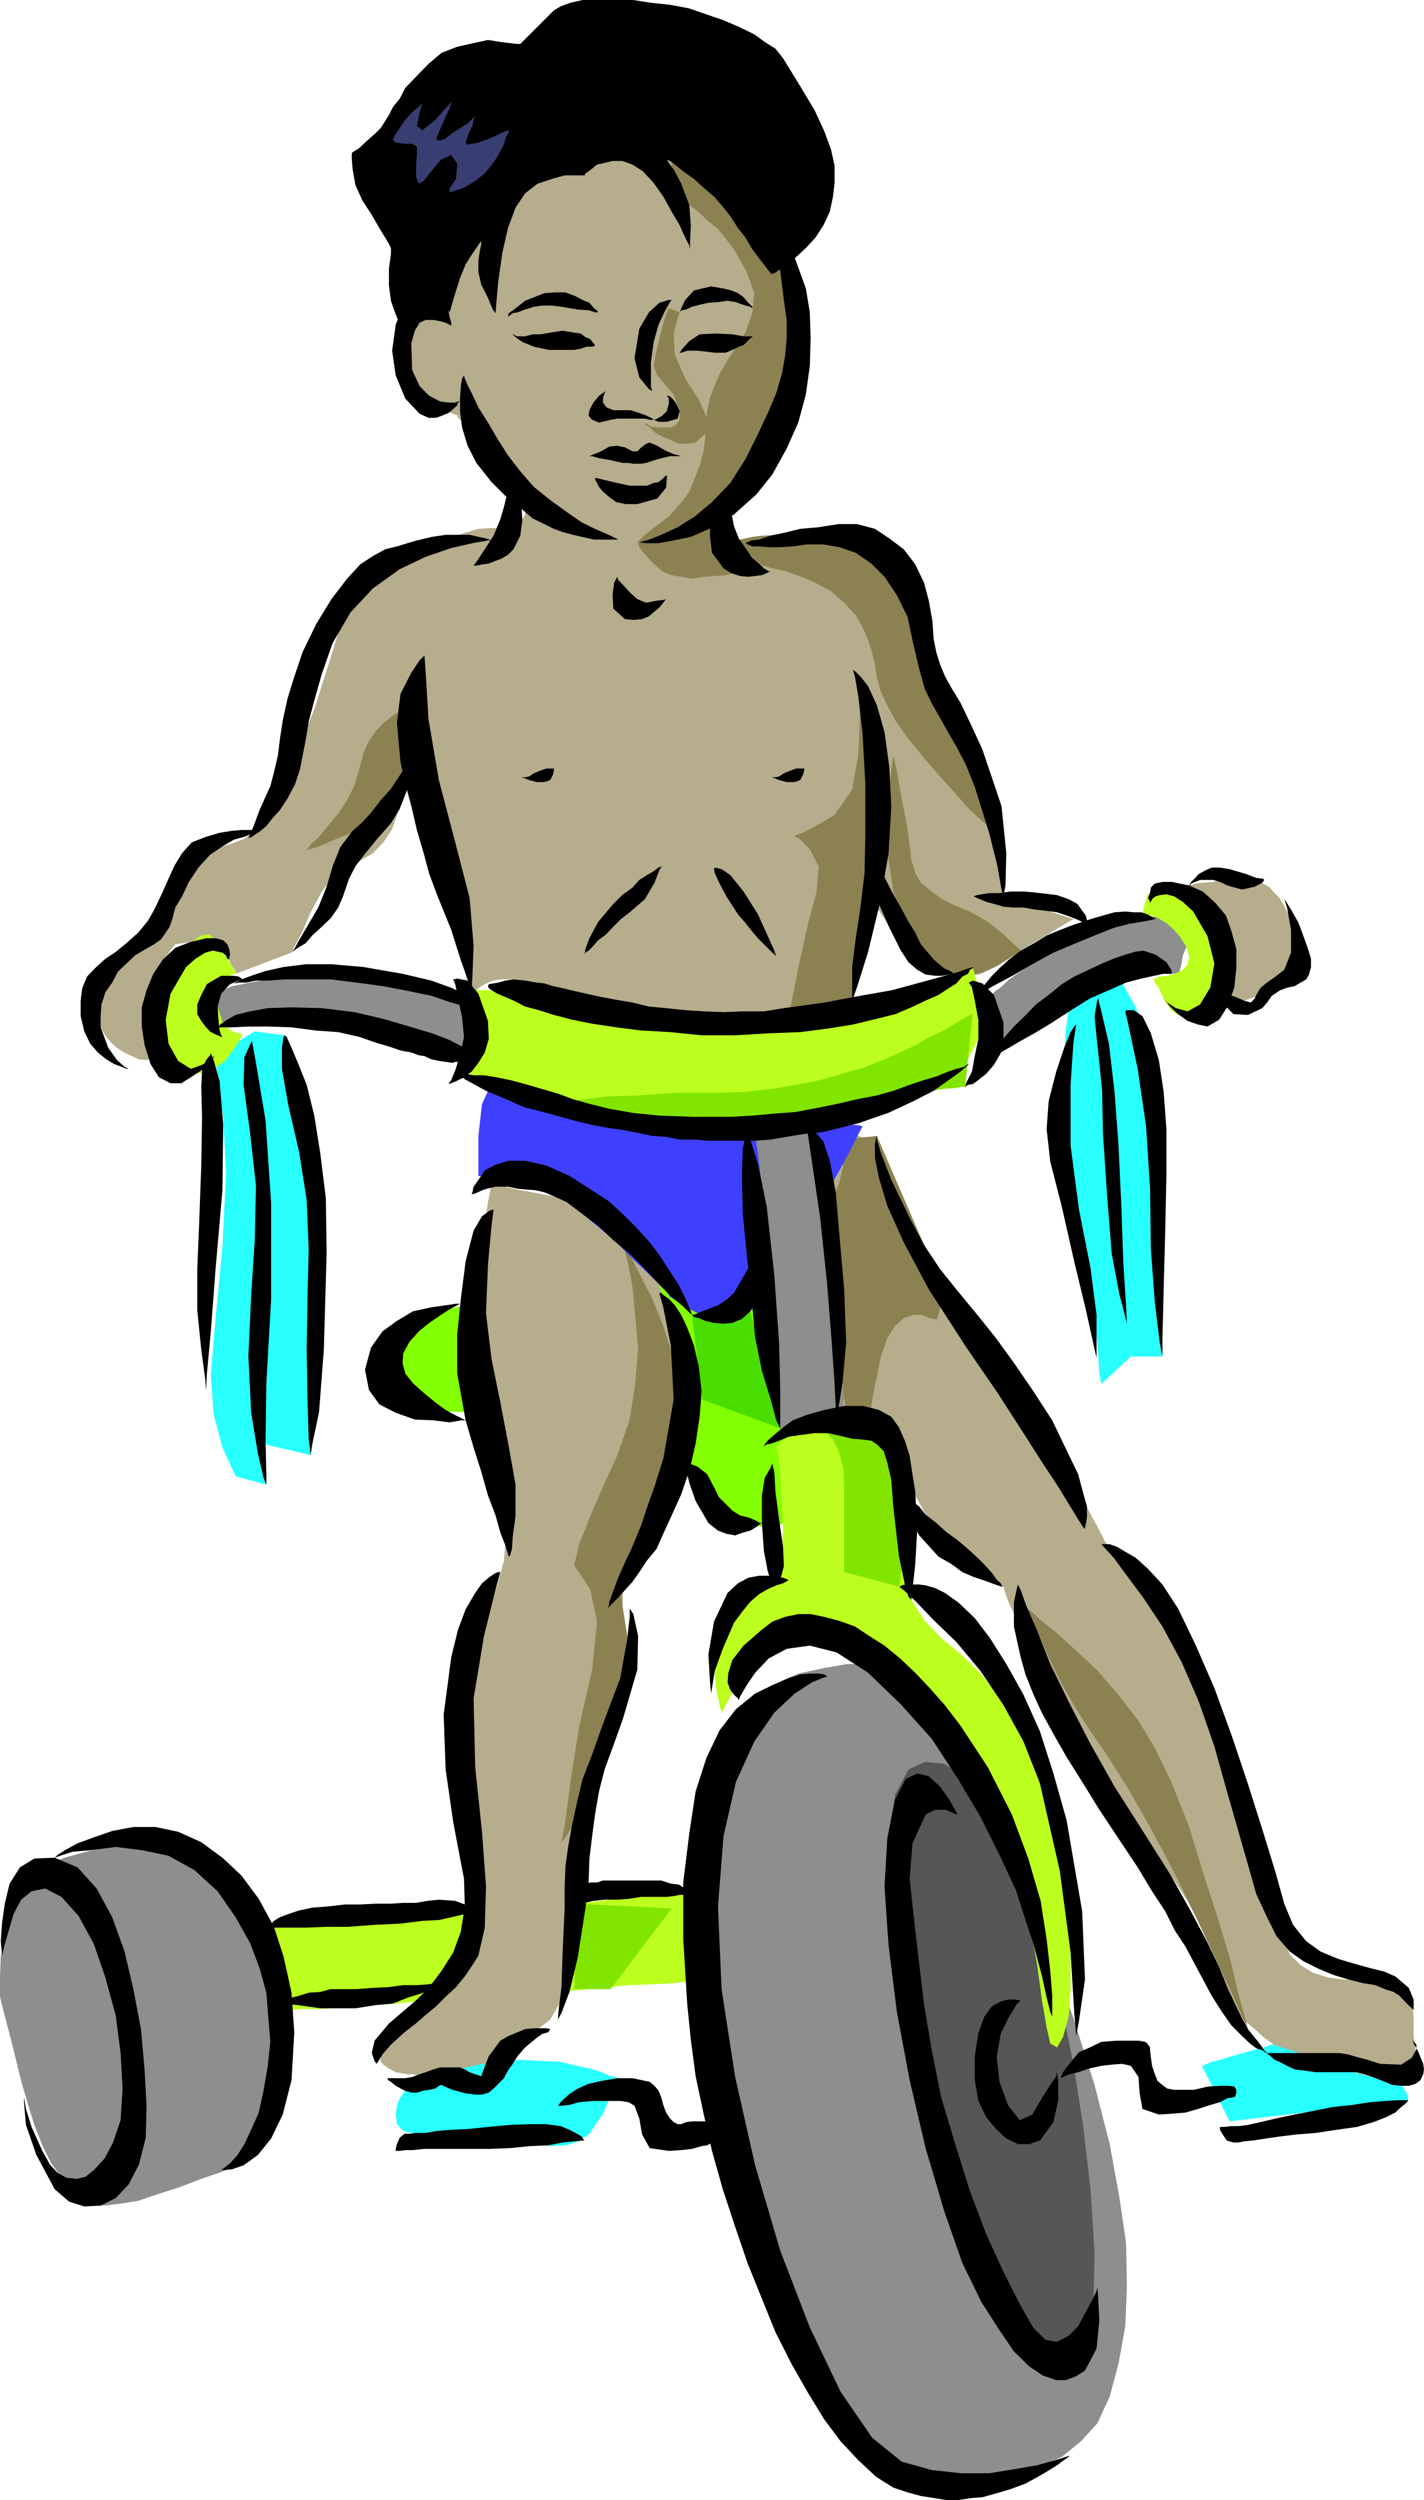 <svg xmlns="http://www.w3.org/2000/svg" width="356.598" height="625.902"><path fill="#28ffff" d="M352.598 525.8v-1l-1-1.898-1.899-3.101-4.101-3.098-2.598-1.902-1.703-1.7-2.399-1.199-2.199-1.199-2.402-1h-3.598l-4.101.297-5 .902-5.301 1.7L312 513.8l-3.602 1-2.898.902-2.102.5-1.5.7-.699.3H301l6.898 13.899 44.7-5.301"/><path fill="#bcff1e" d="M66.7 482.602h2.198l2.102-.2h3.598l4.101-.5 4.301-.3 5.297-.2 5.8-.5 6-.199 6.2-.703 6.3-.297 6.7-.5 6.5-.703 6.402-.7 6.301-.5 6-.698 10.098-1.2 7.902-1.199 5.297-.703 3.8-.297 2.2-.402.902-.301h.5l.7 23.3H175l-2.402.2-3.899.5-5 .3-6.3.2-6.899.703-7.203.7-7.899.5-8.199.699-7.902.5-7.899.699-7.199.3-6.8.7-5.5.199-4.801.3-3.301.5L79 503h-3.902l-2.399.203h-3.601l-2.399-20.601"/><path fill="#82e500" d="M143.797 498h9.101l15.301-20.2-23.699-1.198-.703 21.398"/><path fill="#8e8e8e" d="M217.398 416.602H212.2l-5.8 1-6.5 1.398-6.899 3.102-6.3 4.8-4.802 7.2L179 443.5l-.902 12.703-.301 14.598.5 17.101 1.5 18 2.402 18.5 3.598 17.7 4.5 16.601 5.8 14.598 5.7 12.3 5.3 10.5 4.801 8.7 4.602 6.902 4.797 5.098 5.3 3.3 6 1.7h7.2l7.601-1 6.5-1.399 6.5-1.902 5.5-2.398 4.801-3.899 4.098-4.5 3.101-6.703 2.2-8.2 1.699-9.398.402-9.8-.199-11L280.297 550l-2.399-13.2-3.8-14.8-5.301-16.797-7-18.8-7.899-18.2-7.398-15.101-7.703-12-7-9.399-6-6.902L221.5 420l-3.102-2.398-1-1"/><path fill="#565656" d="m248.398 451.203-1-1.203-2.8-2.7-3.899-3.097-4.3-2.601-4.801-.5L227.5 443l-3.3 6.203-2 11.098v15.101l2 16.098 3.3 16.5 4.297 16.8 5.601 15.403 5 13.399L247 565.203l4.297 8.098 3.601 6.3 3.801 5.7 4.098 4.101 3.8 1.899 3.403-.7 2.598-4.3 1.199-8.7.3-13.398-1-16.101L271.2 532l-2.402-15.297-3.098-15.101-3.601-14.2-4.301-13.199-4.399-12.5-5-10.5"/><path fill="#82ff00" d="m198.2 379.602-.2.3-1 .7-1.203 1-2.399.699h-2.101l-2.899-.5-2.601-1.2-3.598-2.398-4.101-3.601-4.801-3.801-5.297-3.598-6-3.902-6.203-3.598-6.797-2.601-6.703-1.899-6.899-1-7-.5h-7l-6.699-.203-6.199-.297-5.102-.902-4-1.2L97 348.704l-1-3.101v-3.399l.2-2.902.8-3.098 1.898-2.402 3.102-2.399 5-2.199 7.2-1.902 9.398-1.399 5.5-.699 5.5-1 5.8-.5L145.7 323l5.301-1 5-.398 5-.801 4.797-.7 4.8-.199 4.102-.699 4.098-.3h3.402l3.098-.2 2.902.2 2.098.3 1.703.399 4.297 10.601L198 350.602l.2 20.199v8.8"/><path fill="#49dd00" d="m175.898 350.402 19.5 7.2-7.5-29.301-14.601.902 2.601 21.2"/><path fill="#b5ad8c" d="m206.2 283.402.698 4.098.899 9.3.5 10.802v15.601L209.5 336l1.5 11 .398 5 .801.3 1.2.903 1.898 1.2 2.101 1.699 2.2 1.898 1.902 1.703 1.898 1.899 1 2 1 2.398.899 2.402 1.5 3.098 1.601 3.3 2 3.602 2.102 3.2 1.898 2.8 2.2 2.2 2.199 1.699 2.101 1.699 2.2 1.902 2.402 1.7 1.898 1.398 1.399 1.402 1 .5.5.301.203.899 1 2.898 1.898 4.102 2.2 5 2.8 6 3.399 6.699 3.8 7 4.403 7 5 7.199 5.297 7.402L287 460l5.297 8.203 5.101 7.7 4 7.699 3.2 6.199 1.601 5 1.2 4.101 2 3.399 1.898 3.3 2.902 2.399 2.399 2.203 2.8 1.899 3.2 1 2.8.898 3.2 1 2.8 1 3.2 1.203 3.101 1.2 3.098.898 2.902.699h2.899l2.8-.7 3.602-1.698 1.5-1.899v-2.402l-.5-3.598v-4.101l-.203-3.602-2-2.398L347 497l-3.3-.5-3.403-.7-3.797-.198-3.902-.5-3.801-1.2-3.098-1.902-2.699-2.7-1.902-4.5-2.399-7-2.601-9.597-3.899-12-3.8-12.703-4.102-12.7L300 419l-4.102-9.797-4.101-6.5-3.598-4.101-2.8-3.102-2.399-2.398-2.203-2.2-1.899-2.101-2.199-2.899-2.101-4.101-2.899-5.301-3.601-6.5-4.098-7.398-4.602-7.2-4.8-7.402-5-7-5-6.7-4.098-6-3.902-4.597-3.098-4.8-2.902-5.7-2.399-6.3-2.8-6-2.2-5.301-2.601-5-2.399-3.602-2.199-2.2-2.402-.898-3.399-1h-2.402l-.899.5h-.699m-83.101 13.2-.899 4.3-1.5 10.801-1.199 14.399 1 15.101 1.2 7.2 1.698 7.699 2.399 14.398.703 7.203.2 6.7-.5 6.3-1.602 6-2.2 5.5-2.199 6.7-1.902 7-1.2 7.898L115.7 432l-.3 8.402.8 8.801 1.399 9.399 1.699 8.898.203 7.902-.203 6.5-1.2 5.5-2.398 5-2.402 4.399-3.399 3.8-3.8 3.399-3.899 3.102L99.4 510l-2 1.902-1.4 1.899-.703 1.199v1l.703.902 1.398 1 1.7.899 1.699.3 1.203.2h1.398l1.5.5 1.7-.5h4.8l3.301.5 1.5.5h.2l2.601-1 1.7-.899 1.898-1.199 2-1.203 1.601-1.7 1.5-1.5 1.899-1.198L131.5 510l2.2-1.2 4.097-3.198 2.8-4.801 1.7-7.399.5-10.8V472.5l.5-7.2 1.402-7.198 3.598-10.801L151.898 432l2.7-15.898 1.199-12.2.203-5.101.5-.899 1.2-2.902 1.898-4.297 2.199-5.3 2.101-6.2 2.2-7 1.699-7L169 358l.7-7.598-.5-8.902-1.403-9.098-2.2-9.199-3.597-8.101-4.3-7-5.802-5.301-6.898-2.399-6.5-.902-5.3-1-3.802-.7-2.898-.698-1.703-.301-1.2-.2h-.5"/><path fill="#8c8251" d="m156 312 .5 1.203.898 3.797 1 5.3.7 7.403.699 7.7-.7 8.898-1.398 9.101-3.101 8.899-3.598 7.902-2.703 6.2-1.899 4.8-1.398 3.399-.5 2.398-.5 1.902-.203.7v.3l1.203 1.7 2.797 4.3L149.5 406l-1.203 12L145 432.402l-2.203 14.2-1.399 10.601-.8 4 1-1.203 2.199-3.598 2.8-5.699 3.403-6.5 3.398-7.402 2.602-8 1.7-8.098V413.5l-1.7-10.797-.703-5.5-.5-1.703v-.5l1-1.2 1.902-3.398 3.098-5 3.101-6.699 3.102-7.902 2.2-8.2 1.398-8.398-.7-8.601-1.898-7.7-2.203-6.699-2.399-6-2.398-4.601-1.902-3.801-1.399-2.7-1.199-1.398-.5-.703m101 90.703 1 .5 2.598 2.399 3.902 3.101 4.5 4.098 5.598 5.199 5.199 6 5.3 6.8 4.301 7.2 4.102 8.602 4.297 10.8 3.601 11.801 3.602 11.2L308.2 491l2.097 8.902 1.703 6 .5 2.098-1-2.098-2.602-6-4.3-9.101L299.5 480l-5.5-11.297-6-11.3-5.8-10.102-5-7.899-4.302-6.199-4.101-6.5-3.399-6-2.8-5.8-2.2-5L258.5 406l-1-2.398-.5-.899m-22.5-72-.3-.5-1.403-.203-1.899-.797H228.7l-2.402.797-2.098 1.902-2 3.098-1.601 4.602-2 9.8-.899 6-.3 3.098v1l-.899 1.703-1.902.899-2.399-5.5-2.199-17-1.703-19.5-1.2-11.5.7-6.7 2.203-5.3 1.2-4.801-1.7-3.399-2.102-1.902-1.199-.7 13.399-1.398 17 39.301-2.098 7"/><path fill="#b5ad8c" d="m268.797 230.102-17.5-5.7V222l-.5-6.797-2.2-10.3-5-13.403-3.597-7.898-3.602-8.899-3.8-9.101-3.899-9.2-4.101-7.902-4.301-6.898-4.297-4.399-4.602-1.902-4.5-.2h-17.101l-2.797.2h-2.703l-3.098-7.399.7-.5 1.5-1.199 2.398-2.402 2.402-3.598 2.801-4.3 2.2-6 1.898-7.2 1-8.902v-9.598l-.7-9.8-1.5-9.903-2.601-9.098-4.098-7.902-6-6.297-7.402-4-10.098-1.5h-5.3l-5.5.5-5.102 1-4.5 1.2L138.5 40l-4.102 2-4.101 2.102-3.598 2.398-3.101 2.402-3.098 2.7-2.402 2.601-2.399 2.399L114 59.203l-1.703 2.399-.899 2.199-.8 2.402-1.598 7-1.5 4-1.203 2.2-.2.699-1 .699-1.699 2.902-1.199 4.098v5.5l1 2.402 1.7 2.2L107 99.8l2 1.699 2.098 1.203 1.902.7 1.2.5h.3l.2.699 1.5 1.199 1.398 2.199 1.902 2.602 2.2 3.101 2.597 2.899 2.402 3.101 2.399 2.899 1.699 2.398.703 2.203v1.598l-.902 1.5-1.2.902-2 1h-4.3l-3.301.2-5.098 1.5-5.5 2.398-6 2.902-6 3.297-5.3 3.602-3.801 4.101-2.2 3.797-1.199 4.402-1.699 5.7-2.102 6.5-2.199 7-2.902 7.199L73 192l-3.203 6.703-3.098 6-2.601 3.098L61.199 210l-3.101 1.203-3.098.899-3.203 1-3.098 1.699-2.902 1.902L43.699 220l-2.402 4.102-2.899 4.101-3.101 4.598-3.598 4-3.101 4.402L26.199 245l-1.699 3.8-.703 3.2.402 2.602 1 2.601 1.2 2.2 1.699 1.898L29.5 262.5l1.898 1.203 1.7.7 1.5.8 1.902.2.898-.2.301-.8v-5l.5-4.801.399-5.301 1-5.301 1.902-4.5 2.398-3.098 3.602-.5 3.398.899 2.899.8 2.101 1.602 1.5 1.2.7 1.5.699.898.203.5v.5l14-5.301.7-1.398 1.898-3.602 2.199-5.098 2.8-5.199 1.7-2.203L85 219.102l2.398-1.899 3.301-2 2.7-1.601 2.601-2.7 2.2-3.3L99.796 203l1.703-7.398 1.5-4.102.2-1.5v-.2l.198 1.2 1 3.402 1.399 4.5 1.703 5.801 1.7 6.2 1.398 6.3 1.5 5.7.902 4.8 1.5 7.7 1.7 7 1.398 5.5.699 1.699.3-.301.403-.899.797-1 1.601-1 2-.902 2.102-.297h2.898l3.102 1.2 2.2 1 3.097 1 3.8.699L145 250l5 1 5.5.5 5.5.703 5.797.7 5.8.5 5.5.5 5.7.199 5.101.3h8.399l3.101-.3 2.602-.7 3.398-1L209 252l2-.797 1.2-.203.698-.5h.5v-1.2l.2-3.097.5-5 .199-6.3 1-6 .902-3.801 1-2.2.2-.699.3.7.7 1.898 1.199 2.402 1.902 2.899 2.2 3.101 2.597 3.2 3.101 2.8 3.399 2 3.601 1.598 2.399 1 2.601.199 1.5.3 1.2-.3H245l.797-.2 23-13.698"/><path fill="#8c8251" d="M190.797 141.602h.5l2.101.699 3.2.699 3.601 1.203 4 1.7 3.899 2.097 3.3 2.902 2.899 3.098 1.902 3.402 1.2 2.899 1 3.101.699 3.098.5 3.102 1 3.601 1.601 3.399 2.2 4.101L227.5 185l3.898 4.8 4 4.602 3.899 4.301 3.3 3.797 3.2 2.902 1.902 1.7.7.699-.7-1.899-1.902-5.3-2.399-7.899-3.398-9.101-3.102-9.399-3.101-9.601-2.899-8.2-1.699-5.5-1.699-4.101-1.703-3.598-1.598-2.8-2.199-2.2-2.902-1.402-3.598-1.7-4.5-.699-5.8-.5h-10.302l-3.898.2-2.602.3-1.699.399-1.402.3-.5.2h-.5l6.5 6.3"/><path fill="#8c8251" d="m172.098 51.102.5.199.402.3 1.2.899 1.698 1.5 1.5 1.402 2.399 1.899 1.902 2.402 2.098 2.7L187 68.101l1.898 5.3-.5 5-1.699 4.801-1.699 2.4-1.602 2.699-1.5 2.402-1.699 2.899-1.199 2.8-1.203 3.2-.7 3.101-.199 3.297-.3 3.602-.399 3.398-1 3.602-1.199 3.101-1.203 3.098-1.7 2.402-1.898 2.2-1.699 1.898-3.602 2.699-2.398 1.902-1.402 1.399-.5.5.199.199.3 1 .903 1.203 1.5 1.7 1.398 1.398 1.899 1.699 2.203 1 2.598.402 2.699.5 2.902-.5 2.801-.199 2.898-.203 2.399-.797 1.902-.203 1.2-.7h.8l-8.402-11.5.402-.8 2.2-2.098 2.898-2.902 3.601-3.797 3.102-4.101 3.098-4.301 2.199-4.801.902-4.098V92.801l-.902-14.098-1-12-.2-5.101-23.3-22.301-1-.5-2.098-.899-1.699.5.2 3.098 1.698 4.5 1.2 2.902.699 1.5.3.7"/><path fill="#8c8251" d="m170.2 78.203-.5 1.399-1 3.898.3 5.3 2.598 6L175 100l2.098 4.8v3.403l-2.899 2.598-2.101.3h-2.2l-2.101-1-2.2-.898-1.699-1L162.7 107l-.902-.5-.297-.5h.297l1.203.8 1.598.2H168l1.2-.5 1-1.398v-2.2l-1.5-4.101-2.102-2.399-2-2.402-.899-2.398.7-3.801 1.199-5 1.199-4.098.703-1.5 2.7 1m45.097 98.199V180l-.297 8.402-1.602 9.301L209 204l-2.602 1.602-2.199 1.199-1.902 1-1.2.699-.898.3-.8.2-.399.5 1.2.5 2.597 2.602 2.203 4.3-.5 6.301-2.402 9.098-2.2 10.101L198.2 251l-.699 3.402 15.898-3.902.899-4.297 1.902-11.8 2-14.403.899-14.598-.7-12-1.199-9.101-1.199-6-.703-1.899m8.402 12.7.698 2.898 1.2 6.902 1.699 8.7.902 7.601 1 3.399 1.399 2.398 2.699 2.203 2.601 1.899 3.399 1.699 3.101 1.199 2.602 1.402 2.398 1.399 3.399 2.699 2.601 2.402 1.5 1.399.7.699-.2.3-1.5.903-1.898 1.2-2.402 1.5-2.598 1.199-2.902.898-2.7.3-2.601-.5-2.2-1-2.097-1.597-1.902-2-2.2-2.101-1.898-2.7-1.703-3.3-1.399-3.399-1.699-4.5-1.5-10.402v-11.2l1-8.898.5-3.601m-122.902-11.5-.5.199-.899.699-1.5 1-1.699 1.402-1.902 1.899-1.899 2.699L91 188.602l-1 3.8-1.203 4.098-1.899 3.902-2.199 3.301-2.601 3.098-2.2 2.699L78 211.203l-1.203 1.598-.7.3.903-.3 2.898-.899 3.899-1.699 4.3-1.703 4.301-2.598L96.5 203.5l3.297-2.898 1.5-2.899L102 191l-.5-6.2-.5-5.3-.203-1.898"/><path fill="#3f3fff" d="m216 282-1 1.902-2.8 5.5-4.102 7.399-4.801 8.902-5.098 8.899L193 322.3l-4.8 5.7-3.903 2.703h-3.098l-3.101-.5-2.899-1.203-2.402-1.2-2.2-1.398-1.597-1-1.203-.699-.297-.5-.902-1.203-3.2-3.098-4.3-4.101-5.301-5.301-6-5-5.5-4.598-5.5-3.3-4.598-1.7-3.601-.5-2.801-.5-2.2-.199H122.2l-1.5-.3h-.902v-10l.902-8 2.399-5.2 1.5-.8h3.601l5 .3 5.801.5 7.398.899 7.899 1 8.203.699 8.398 1.402 8.399 1.2 8.101 1.199 7.7 1 7 1.199 5.699 1 4.402.699 2.801.203 1 .297"/><path fill="#28ffff" d="m63.797 258.203 7.5 1 .902 5 2.7 12 2.398 15.598L79 306.703 79.2 323l-.2 19-1 15.602-.203 6.699-13.2-3.098 2.102 10.5L59 369.602l-.902-2-2.399-5.2-2.199-8.199-.703-10.101L54 330l1.7-17.797.898-18.203-.7-14.398-1.199-8.899-.699-4.601-.203-1.7v-.199l10-6M280.098 245l.699.5 1.203 2.402 1.898 3.301 2.2 4.797 1.902 6.3 1.398 7.903 1 9.098-.199 10.3-.8 20.399.5 15.902 1 10.301.199 3.399h-7.899l-7.402 6.898-.5-2.598-.5-7.699-1.2-9.8-1.898-9.602-1.902-9.2-2-9.8-1.2-11.801-.398-14.797.7-13.203.898-6.5 1-2.2.703-.198L280.098 245"/><path fill="#8e8e8e" d="M0 499.602V494.8l.2-5 1.198-5.5 1.7-6.5L6 472.5l4.297-4.797 5.8-2.601 6.2-1.7 5.8-1.199 5.301-.703h5l4.801 1.203L48 465.102l4.797 3.3 5.3 5.098 4.801 7.203 3.602 9.098 1.7 10.8.698 11-.699 10.602-1.699 9.098L63.598 538l-3.801 3.902-4.399 1.899-5 1.699-5.5 2.102-5.3 1.699-5 1.699-4.399.703-4 .5-3.402-.5-2.399-1.203-2.601-2.098-2.399-3.199-2.699-3.8-2.101-4.301-2-5.102L7 526.8 5.297 521l-2.399-9.797-1.699-6.5-1-3.902L0 499.6m189.098-215.198.699 4.301L191 299.5l1.2 13.703.8 13.2.2 11.699 1 10.101.898 7 .3 2.399 16-3.399-.199-5.5L210 335.5l-1.402-15.598-1.2-13.199-1.199-9.601-.8-7.2-.399-4.601-.5-1.7-15.402.801m-70.801-34.8-2.098 17-1-.2-2.601-1.199L109 263.5l-4.8-1.898-5.802-2-6-1.399-6-1.203-5.8-.5H69.797l-4.5.5h-6.7l-2.199.203H54.5l-.703-.902-1-2.399V250.5l2.601-2.398 2.7-1.2 4.5-.902 5.3-1 6-1 6.301-.2 6.2-.5 6 .7 5 1 4.601 1.203 4.098 1.2 3.3.699 3.2.699 2.101.5h1.899l1.5.3h.199m177.101-5.801h-9.101l-4.098.5-4.3.903-4.301 1.7-4.098 2.199-3.8 2.398-3.903 2.602-3.098 2.199-2.902 1.902-2.399 1.399-1.601 1.5-1.2.5-.3.398-1.899-12.898.5-.7 1.7-1.199 2.101-2 3.098-2.101 3.902-2.7 4.098-2.402 4.8-2.098 4.5-1.902 4.801-1.7 3.899-1.198 3.101-.7 2.399-.5 1.902-.5 1.7-.199h.898L295 232l1.898 2.402.2 2.7-.899 2.101-.3 2-.5 1.899v.699"/><path fill="#28ffff" d="m101.297 523.402-.297.7-.902 1.199-.7 1.902-.3 2.2.3 2.398L101 533.5l3.398.902 5.5.5h6.5l6 .5 5.801.7 5.2.699 4.398.5 4-.2 3.203-1 2.598-1.898 3.402-5 1.898-4.402 1.399-3.098.3-1.402-.3-.301-1.399-.2-2.199-1-2.902-.898-3.297-.699-4.102-1-4.8-.203-5-.297-5.301.297-5.5.902-5.098 1.2-4.3 1.199-3.801 1.699-2.7 1.203-1.898 1-.703.2"/><path fill="#bcff1e" d="m194.398 362.102.5 2.199.5 5.3.399 6.7.3 6.5-.3 5.5-.899 4.5-1 3.199-.5 1.203-.398.399-1.5.5-2.102 1.5L187 401l-2.703 1.902-2.399 2.2-1.898 2.601-1 2.899-.203 6 .5 6 .902 4.3.5 1.899.5-.899 1.2-2.199 1.898-3.601 2.902-3.801 3.098-3.598 3.601-3.601 3.602-2.2 3.898-.902 4.5.902 5.301 2.7 6 4 6.5 5.3 6.7 6.5 6.5 7.399 6 7.699 5.5 8.703 4.101 9.297 3.098 10.3 2.199 10.602 1.902 10.301 1.2 8.899 1.199 7 .902 4 1.7 1 1.5-2.602 1.398-5.098.5-6.902v-8.7l-.5-10.5-1.399-11.097-2.402-11.5-3.399-12-4.601-10.3-5-8.2-5-6.5-5.098-5-5-4.101-4.101-4.301L228.5 401l-1.902-6-.801-6.7-.399-7-.3-6.698-.7-6-1-5-1.898-4.102-3.102-2.898-4.8-1-5 .5-4.098.5-3.402 1-2.598 1.199-1.902 1.402-1.2 1-.5.399-.5.5M59 243.8l-.902.2-1.7 1-1.699 2.402L54.5 252l1.398 4.3 2.2 1.903 1.699.5h.902l-.199.5-.5 1.2L59 262l-1.203 1.703-1.399 1.899L54 267.3l-2.203 1.199-2.797.3-2.703-.8-2.399-2.598-1.699-3.8-1.601-4.399-.801-4.8v-4.5l1.5-4.102 1.902-3.399 2.2-2.101 2.101-1.899 1.5-1.199 1.398-1 1-.203h1.2l.902.902 1 1.2L56.398 239l1.399 2.402 1 1.7.203.699m227.297-14.598v-1.5l1-3.601 2.101-2.399 4.602.5 2.898 1.899 2.602 3.101 2.7 3.899 2.097 4.101 1.203 4.297.7 4.3-.7 3.602-1.402 3.098-2.2 1.902-2.398 1.5-1.703.5h-1.598l-1.699-.5-1.203-1-1-1.402-.899-1.5-1.199-2.598-1-1.402-.199-.797-.5-.203h.7l1.198-.5 1.899-.2 1.902-.5 2-1 1.2-1.398.398-1.902-.7-2.398-1.699-2.7-1.398-1.601-1.902-1.7-1.7-1-1.398-.699-1.5-.199h-1.203m-42.699 12.899.5 1.898 1.402 4.8.5 5.802-1 5.5-1.203 2.398-1.399 2.703L239.5 268l-3.8 2.402-5.302 2.7-7.199 2.101-9.601 2.2-11.5 1.398-6.301.8-6.399.2-5.601.5H168l-4.602-.5-4.8-.5-4-.5-4.098-.399-3.602-.8-3.398-.399-3.102-.8-3.101-.7-2.7-.902-2.398-.5-4-1.2-3.601-1.5-2.399-.898-2-.5L119 269.5l-.703-.297-.7-.402.7-1.7 1.5-4.101.902-5-.5-4.797L119 250l-.703-1.598-.2-.5h3.602l2.899.2 3.601.3 4 .7 4.598.898 5.5 1.203L145 252l2.598.402 2.902 1 2.898.7 2.602.3 3.098.7 3.402.5 3.098.398 3.402.3h11l4.098-.3 4.101-.398 4.801-.5 4.5-.7 9.598-2L216 250.5l7.7-2.098 6.698-2 5.5-1.902 4.102-1.2 2.598-.898 1-.3"/><path fill="#b5ad8c" d="M297.797 221.703h.3l1.2-.5 1.902-.203 2.598-.2 2.402-.5 2.7-.3 2.601.3 2.7.5 2.097.403 1.703 1 1.2 1.399 1.198 1.199 1.2 2 1 2.101.902 2.2 1.2 2.898 1 4.5-1.2 3.402-2.203 2.098-2.098 2-1.699 1.402-1.902 1-2.2 1.2-2.898.898-2.402.5-1.7-1-.898-.898-.3-.7.8-2 .898-4v-5.3L306.2 232.3l-2.8-3.899-2.899-3.3-1.703-2.399-1-1"/><path d="M159.598 135.8h.5l2.402-.698 3.098-1.2 4.101-1.902 4.301-2.7 4.297-3.597 4.601-4.8 3.801-6 3.098-6.2 2.703-5.8 1.898-4.5 1.399-4.801.8-4.399.403-4.5v-4.601l-.703-5-1.2-9.602-1.199-7-.898-4.098-.5-1.402.898 1 2.399 3.3 2.703 5.802 3.297 9.101 1 6 .203 6.5-.203 6.899-1 7.199-1.899 7-2.898 6.5-3.602 6.5-4 5-5.601 5-5.7 3.402-5.097 2.2-4.3.898-3.802.699H162l-1.902-.2h-.5m-4.801-.698-.5-.301-1.899-.899-3.398-1.5-3.3-1.601-3.903-2.7-4-2.898-4.098-3.3-3.402-3.903-3.098-4-2.601-4.098-2.399-4.101-2.402-3.801-1.5-3.2-1.2-2.398-.699-1.601L116.2 94l-.5.8-.3 1.903-.2 2.899v3.3l.5 4.098 1.399 4.602 2.199 4.3 3.8 4.801 4.102 4.098 3.399 2.601 2.8 2.399 2.899 1.402 2.402 1.2 2.2.8 2.601.7 2.2.5 3.097.699h6"/><path d="M146.898 114.203h.7l1.199-.5L150.5 113l2.098-1.2 2-.198 1.902.398 1.898 1h1.2l1-1 1.199-.898.902-.301 1.899.8 2 1.2 2.101.902 1.2.297.699.203h-2.801l-2.899.7-2.199.699-.902.3-1.2.2h-2l-1.199-.2H156l-1.402-.3-1.7-.399-2.898-.5-1.703-.5h-1.399M167 118.8v.2l-.402.203-.801.797-.899.703-1.199.2-1.699.699h-4.3l-4.102-.899-2.899-.703-1.199-.297h-.5V120l.5.902.5 1 1 1.2 1.398 1.199 1.899 1.402 2.402.5h2.899l5-1.402 2.199-2.7.203-2.398v-.902m-15.3-20.899-.302.5-.398 1.2v1.199l.898 1.199 1.7.703h4.3l2.2.7 1.902.699 1.398.699.301.3h-1l-1.199-.3h-6.902l-1.7.3-2.898.7-1.703-.7-.899-1 .2-1.398 1-1.902L150 99.1l1-.699.7-.5m15.3 1.201.5.699V101l-.5 1.902-1.203 1.2-1.2.699-.699.3h-.199l1.2.5H167l2.7-.8.5-1.899-1-2.101-1-1.2-.7-.5h-.5m-3.602-1.199-.398-1v-6.199l.7-5.101 1.198-4.301 1.7-3.598 1.199-2.101.402-.5h-.699l-2.402.699-2.598 2.402-2.402 4.098-1.2 7.402 1.2 4.797 2.402 2.902.898.5m6.802-19.699.398-.5 1.199-.203 1.5-.7 1.902-.5 2.2-.5 2.601-.198 2.2-.301 1.898.3 2.601.899 1.2.3.5.403v-.402l-1.2-1.2-1-1.199-1.402-1-1.7-.699-2.097-.5-2.902-.5-4.301 1-2.2 2.399-1 2.101-.398 1m-20.402 0-.297-.5-.703-.5-1.2-1.402-1.699-.7-1.898-1-2.402-.898H139l-2.703.2L131.5 75.3l-2.402 1.902-1.7 1.2-.199.8h.2l1-.8 1.199-.2 1.902-.703 2.2-.7 2.097-.3h2.402l2.399.3 4.101.7 2.899.203 1.402.5h.797M170.2 88.3l.698-1 1.7-1.898 2.601-1.699 4.098-.203 4.101.203 2.801.5h2.2v.2l-.5.3-1.7 1.7L185 86.8l-1.602.8-1.699.7H179l-4.3-.5h-2.602l-1.5.5h-.399M149 86.602v-.2l-.402-.5-.801-1-1.2-.5-1.199-.902-2.101-.297-2.399-.402-2.699.402-2.8.5h-2l-1.899.5h-2.102l-.8-.5h-.2l.7.7 1.699 1.199 2.902 1.199 3.801.8h6.297l1.601-.3 1.5-.5h1.399l.5-.2H149"/><path d="m146.398 43.902.2-.5.8-.5.899-.699 1.203-1 1.898-.402 2-.5h2.399l2.601.902 2.602 1.7 2.7 2.898 2.398 3.402L168.199 53l2 3.402 1.399 3.098 1 1.902.199 1v-1.699l.203-4.3-.402-5.102-2-5.301-1.899-3.598-1.199-1.601L167 40l.797.3 1.203.903 2.098 1.7 2.699 1.898L176.199 47 179 49.402 181.2 52l1.898 2.402 1.699 2.7 1.902 2.398 1.5 2.602 1.598 2.199 1.5 1.902.902 1.2.801 1 .2.199.698-.2 1.2-.8L197 66.203l2.2-1.703 2.597-2.398 2.402-2.602 2-3.098L207.797 53l.8-3.797.403-3.402V41.5l-.902-4.098-1.7-4.601L204 27.6l-3.602-6-4.3-7-1.899-2.398L191.5 10.5l-2.602-1.898L185 6.703 181 5l-4.102-1.398-4.3-1.5-4.801-.899-4.797-.5L158.598 0h-12.7l-3.101.703-2.399.899-1.699 1-5 5L131.297 10l-1 1h-.899l-1.699-.2-2.402-.3-3.098-.5-3.601.8-4.098.903-3.902 1.5L107.297 16l-3.098 3.203L101.5 22l-1.402 2.703-1.7 2.098-1 2-1.199 1.902-.902 1.399-1.2 1.199-2.699 2.402-1.601 1.5-1.5.899-.2.3v1.399l.2 2.601.703 3.899 1.7 3.8 2.198 3.399 2.399 4.102 1.902 3.101.7 1.399v1.5l-.5 3.601V71.5l.5 3.8 1 2.903.898 2.2.5.898.5.3.5-1.199L103 77.5l2.098-2.898 2.402-.2 2.7 1.2 1.398.898.699 1.203.3.5.403-1.402 1-3.399 1.2-3.8 1.398-3.399 1.5-2.402 1.199-1.7.902-1.398.301-.3v.8l-.3 1.399-.403 2.601v2.899l.703 3.101 1.7 3.399 1.198 2.898.7.902.199-2.601.5-5.5 1-7 1.402-6.2L129.098 52l2.402-3.598L134.598 46l3.601-1.2 3.2-.898h5"/><path d="m113 81.602-.402-.301-1-.5-1.399-.399-1.699-.3h-1.902l-1.5.699-1.2 2-.898 3.101.2 6.7 1.898 4.101 2.402 2.399 2.7 1.398 2.097.3H114l.7-.3h.5l-.5.3-.2.7-1 .902-1.203 1-1.7.7-1.398.5h-1.902l-2.2-1L101.5 99.8 99.098 94l-.899-6.2.899-6.5 1.199-3.097 1.203-2.601 1.7-2 1.898-1.2 1.5-.699h1.601l1.7.7.699 1.199 1.5 3.199.5 2.601.402 1.399v.8m65.098 48.199-.301 1.2v3.402l.5 4 2.902 3.899 1.899 1.199 2.199.703 1.902.2 1.899-.2 1.699-.203 1.203-.5.5-.297h.5l-.5-.203-1.203-.7-1.2-1.198-1.898-1.7-1.5-2.199-1.699-2.402-1.203-3.098-.7-3.601L182.2 126l-1.5.703-1.902 2.098-.7 1M166.797 150l-.7.203-1.699.2-2.601.5-2.2-.903-1.898-1.7-1.699-1.898-1.203-1.199-.2-.8-.8 1.5-.399 3.097.2 3.402L156.5 155l2.098.203 2.199-.203 1.703-.7 1.398-1.198 1.2-1 1-1.2.5-.699.199-.203m-36.5-24.297.3 1.2.2 3.398-.5 3.8-1.7 3.399-1.398 1.402-1.699 1-1.402.5-1.7.7-1.699.199-1.199.3h-.902l.902-1.199 1.898-2.902 2.2-3.398 1.699-4.102.902-3.098.5-2.101.5-1v-.5l3.098 2.402m-24 38.399.3 4.3.7 11.598 2.601 15.3L114 210.903l3.598 13.899 1 12-.301 7.699-.2 3.402-.699-1.902-2-5.598-2.398-7.601-3.602-8.899-1.898-5.101-1.402-5.2-1.7-5.8-1.398-6-1.5-5.5-1.203-5.5-.5-5.301-.399-4.598.899-7.199 2.703-5.3 2.098-3.102 1.199-1.2m107.301 3.601.5 1.7.902 5.3 1 8.899.7 12.699v12.5l-.2 9.8-1 8.399-1.203 7.902-.899 7.2v8.398l1.2-3.297 2.8-8.902 2.899-12 2.203-12.5.7-11.801-.5-10-1.2-8.7-1.902-6.698-2.2-4.801-1.898-2.399-1.203-1.199-.7-.5M138.7 192.402h-1.903l-1.399.5-1.699.7-1.199.8-1 .2h-.902l.699.199 1.203.5 1.898.5h1.899l1.5-.5.703-1.399.2-1v-.5m62.698 0h-2l-1.398.5-1.703.7-1.2.8-.898.2h-1l.7.199 1.199.5 1.902.5h2l1.398-.5.7-1.399.3-1v-.5m-22.601 25.2.203 1 1 2.199 1.898 3.601 2.899 4.5 1.902 2.2 1.5 1.898 1.598 1.902 1.5 1.5 1.203 1.2.898.898.801.703.2.297-.5-1.5-1.7-3.797-2.402-5.3-3.598-5.7-3.3-4.101-2.2-1.5-1.699-.399-.203.399m-13-.899-.7 1.2-1.199 3.097-2.398 4.102-3.8 3.3-2.2 1.7-1.902 1.898-1.899 2-1.902 1.402-1.2 1.399-1.199 1.199-.8.5-.2.5.2-1.398 1-2.7 2.199-4.101 3.8-4.5 2.2-2.2 2.601-1.898 1.7-1.902 1.902-1.2 1.7-1 1.198-.898.7-.3.199-.2"/><path d="M186.2 136h.5l.5.3 1.198.5h1.899l2.203.2h2.898l3.102-.2 3.598-.5h4.101l4 .7 4.098 1.402 3.902 2.7 3.301 3.3 3.098 4.598 2.699 5.5 1.402 6.703 1.5 6.297 1.399 5 1.902 3.902 1.898 3.301 2 3.598 2.102 3.601 2.398 4.598 2.2 5.5 3.601 11.5 2.098 8.402 1 5.801.5 1.7.5-2.7.203-8.101-1.203-11.801L246 187.6l-3.102-6.699-2.398-5-2.203-3.601-1.7-3.098-1.199-2.902-.898-2.899-.703-3.402-.297-4.5-.902-5.098-1.2-4.5-2.199-4.601-2.902-3.801-3.598-2.7-3.601-2.398-4.5-1.199H210l-5 .797-4.602.402-4.101 1-3.297.7-2.902 1-1.899.199-1.5.699h-.5m-62.801-.699H122.2l-3.902.7-5.297 1.203-6.402 2.2-6.5 3.097-6.7 4.8-5.601 6-4.5 7.7-2.7 7.703-1.898 6.7-1.402 5.3-.7 4.297-.8 4.102-.7 3.601-1.199 3.598L72 199.902l-1.902 2.899-1.899 2.101-1.5 1.899L65.297 208l-1.2.8-1 .7-.5.203H62.2l.399-.703 1-2.398L65 202.8l2.7-6 .898-3.399 1-4.3.5-4.102.699-4.598 1.203-5.5 1.7-5.5 2.097-6.199 3.402-7L83 150l3.898-5.098 3.301-3.601 3.2-2.098L96.5 137.5l2.898-.7L102 136l2.398-.7 3.801-.898 3.399-.5h6l2.199.5 1.902.399 1.399.5h.3M103.2 189.8l-.2.7-1.5 1.5-1.703 2.602-1.899 2.898-2.601 2.902-2.399 3.098-2.199 2.402L88.297 208l-3.098 4.102-1.902 4.8-1.5 5.098-2.098 5.203L77 231.801l-2.102 3.601-1.199 2.2-.699.898.2-.2 1.398-1 2-1.198 1.601-1.899L80.598 232l2.199-2.098 1.902-2.699 1.2-2.8 1.5-4.403L89 216.902 91.2 214l3.097-3.797 3.601-4.101 2.2-3.602 1.402-3.598 1-2.601.7-2.7v-3.8m17 63.402-.903-.3-2.7-.903-3.597-1-5-1.7-5.8-1.198-6.2-1.2-6.703-.902-6.5-.797h-11.5l-4.098.297h-3.101l-2.399.5h-1.902l-1 .203h-.2L59 246l1.5-.797 2.398-.902 3.602-1.2 4.5-1 5.598-.699H83l8 .7 9.797 1.699L108 245.5l5.297 1.902 3.3 1.7 2 1.398 1.2 1.5.402.902v.301m-1.601 10-.5-.203-2.399-1-3.101-1.598-4.399-1.699L102.5 257l-6.5-1.898-7.203-1.7-8.2-1-7.597-.199-6 .2-4.402.8-3.598.899-2.102 1.199-1.5 1-.699.699-.199.203h3.598l4.101-.203h5l5.801.203 6 .797 5.7.402 5.3 1.2 4.297 1.5 3.101.898 2.899 1 2.703.5 1.898.703 1.399.2 1.703.8 1.898.399 3.399.5 2.902-.899 1.899-1.5.5-.5"/><path d="M65.797 208H65l-1.402.5-2.399 1-2.601.703-2.899 1.7L52.598 214l-2.899 3.203-2.402 3.598-1.7 3.601-1.699 2.801-.699 2.7L42.5 232l-1 1.5-1.203 1.703-1.7 1.2-2.097 1.199-2.703 1.601-2.098 2-2.199 2.098L28.098 246l-1.7 2.402-1 3.098-.199 2.902v2.801l1.899 5.098 2.199 3.101 1.902 1.7 1 .5h-.5l-1.199-.5-1.902-.7-2-1.199L24.5 263.5l-1.902-2.2-1.5-3.097-.899-3.8V250.5l.399-3.098 1.199-2.902 2-2.098 2.402-2.199L29 238.301l2.7-2.2 2.898-2.601 2.601-3.098 1.7-3.199 1.699-3.601L42.199 220l1.5-3.297 1.899-3.101 2.402-2.7 3.598-1.402 3.402-1 3.098-.5 2.402-.2h4.297l.5.2h.5M60.7 245.203l-.903.297-2.2.902-2.199 2.399L54.5 252l.2 3.3.3 2.7.398 1.203.301.399h-.3l-.899-.399-1.703-.8-1.2-1.2-1.199-1.601-1-1.7V251.5l1-2.398 1.399-2.7 2-1.199 1.601-.902h3.2l1.199.199.703.5.2.203m126.5 38.199.698 1.899 1.899 6L192 302.1l1.898 17.102 1.2 17 .3 12v9.399l-1-2-1.398-5.2-2.203-7.199-1.7-8.402-.898-9.899-1.199-10.8-1-10.5-.203-9.602.203-6.5.7-3.098.3-1h.2m14.597-2.198.5 2.7L203.5 292l1.898 13 1.7 16.102 1.199 15.101L209 346.5l.297 6v1.902l.703-2.101 1-6.301.898-9.797-.5-13.402-1.199-13.7-.902-10.601-1.5-7.898-1.598-4.801-2-2.399L203 282l-.902-.5-.301-.297M118.098 299l.199-.5.3-1.398 1.2-1.7 1.601-2.402 2.7-1.398 3.3-1h4.102l5.297 1.199 5.8 2.601 5 3.2 4.801 3.101L156 304l3.598 3.602 2.902 3.199 2.398 3.101 1.899 2.899 3.101 4.8 1.899 3.801 1.203 2.899.297.902-.5-.402-1.7-1.7-2.898-2.398-3.101-3.101-3.598-3.899-3.8-3.8-4.102-3.403-3.801-3.598-4.399-3.3-3.601-2.7-3.098-1.402-2.402-1-2.098-.5-2.402-.2-2.2-.198-2.398-.5h-3.101l-2.899.699-2.199 1-.902.199m-46.801-39.797.5.399L73 262.3l1.598 3.8 2.199 5.5 1.902 7.7 1.5 9.402L81.598 300l.199 13.602-.7 24.3-1.199 15.598-1.699 8.102-.402 2.699-.5-4.098-.297-9.8-.203-12.5.203-13 .297-12.2-.5-12.3-1.899-12-2.699-11.7-1.601-9.101V262.3l.402-2.7.297-.398m-18.5 4.501.703 1.7 1.5 5.3.898 10.797L55.7 298 54 317.5l-1.203 15.8-1 10.802-.2 4.101-.199-2.902-1-7.399-1-9.902v-10.297l.5-12 .5-13.902.2-12-.2-7.7.2-4.101 1-2.598 1-1.199.199-.5m10.301-3.101 1 5.5L66.5 280.5l1.398 20.703v24L66.7 346.301l-.199 14.402.2 8.399v2.601L66 370l-1.402-6-1.7-10.297-.699-14.101.7-15.399.898-13.703.3-13.7-1.5-13.398-1.597-11.8.2-6.899 1.398-3.101.5-1"/><path d="m189.098 312.703-.2.5-.5 1.399-.5 1.898-1.199 2.203-1.402 2.399-1.5 2.601-1.899 1.7-2.101 1.398-3.899 1.5-1.699.699-.902.203.5.5L175 330l1.598.703 2.199.5 2.203.2 2.398-.2 2.399-1 2.101-1.902 2.2-5.098.199-5.203-.5-3.898-.7-1.399m-75.597-67.5.5 1.2.7 3.597 1 4.602.5 5-1 4.601L114 268l-1 2.402-.703 1 .703-.199 1.2-.5 2-1 1.898-1.402 1.699-2.2 1.601-2.601 1-3.398-.199-4.5-2.402-6.801-2.7-3.301-2.597-.5-1 .203m176.398-15.101h-.699l-1.199.3-2.203.399-3.098.5-3.8 1-4.301 1.699-5.098 2.102-5.703 2.398-5.297 2.902-4.102 2.399-3.101 1.699-2.7 1.402-1.597 1-1.203.5-.297.7h-.5v-.301l.5-.7.5-.898 1-1.203 1.398-1.7 1.899-1.898 2.402-2.199 2.899-2.203 3.402-1.898 3.098-1.899L265 233l3.098-1.2 2.902-1 2.797-.898 2.402-.699 2.899-.8 2.699-.2 2.101.2h1.899l1.5.5.902.5 1 .5.2.199h.5M293.5 243.8h-2.102l-2.398.5-3.203.7-3.797 1-4.3 1.902-4.802 2.098-5.101 3.203-4.797 3.098-4 2.402-3.402 1.899-2.899 1.699-2.101 1.199-1.7.703-1 .5h-.199l.2-.3.699-1.2 1.199-1.601 2-2.2 2.101-2.402 2.7-2.598 2.8-2.902 3.2-2.398 3.3-2.7L269 244.5l3.598-1.7 3.402-1.597 2.898-1.203 2.899-1 2.402-.7 2.098-.3 3.101 1 2.7 1.902 1.199 1.899.203 1"/><path d="m272.598 231.3-.399-.198L271 230.8l-1.5-.7-2.402-.898-2.399-.8-2.902-.403-2.797-.297-2.703-.5h-2.598l-2.402-.203-2.399-.7-1.898-.5-1.203-.5-1.2-.5-.8-.398h-.2.2l.8-.3 1.2-.2 1.902-.3h2.598l2.703-.399h3.598l4 .399 4.101.5 2.899 1 2.199 1.199L271 228l.898 1.203.301 1.2.399.699v.199m-52.5-15.098.199.7.703 1.699 1.2 2.398 1.5 2.902 1.898 3.301 1.699 3.2 1.902 3.097 1.399 2.902 3.199 3.801 2.601 2.2 1.899.898.5.5h-.2l-1 .199-1.699.3H234.2l-2.402-.3-2.098-1.2-2.199-1.898-1.902-2.902-3.098-6.2-2.203-5-1.2-3.898v-2.601l.301-1.5.2-1.2.5-.898v-.5M288 226l.2-.2.3-.698.898-.7 1-.3 1.7-.2 1.902.5 2.2 1.399 2.597 2.402 3.601 6.2 1.7 6.8-1 6-2.598 4.297-3.102 1.703-2.898-.8-2.203-1.403-.899-1 .399.5L293 252l2 1.902 2.398 1.7 2.602.898 2.398.5 2.899-1.7 2.101-3.3 1.7-4.797.5-4.8v-4.801l-1.2-4.399-1.398-4-2.703-3.203-3.098-2.797-3.402-1.5-4.297-.902h-2.402l-1.899.402-1 1-.199 1.399-.5 1.199.5 1V226M57.398 240.203l-.5-.203-.3-.797-.899-.703-1-.2-1.402-.3-1.899.5L49 240l-2.402 2.102-3.899 6.699-1.199 6.5.7 6 2.398 4.3 3.199 2 2.8-1 2.2-1.398 1-1-.297.5-1.203 1.7L50.398 268l-2.601 1.703-2.399 1.5H42.7l-2.902-1.5-2.098-3.3-1.5-4.801-.7-4.602v-4.797l1.2-4.3 1.698-4.102 2.399-3.598 3.101-2.902 3.602-1.399 4.098-1H54l1.898.5 1 1 .5 1.2.2 1.398-.2 1v.203M269.5 256.5l-.703 4.602-.7 10.5V286.8l2.102 16 2.899 14.699 1.5 11.703V340l-.801-3.598-1.899-8.601-2.898-12-3.102-13.7-2.898-11.3-.902-8.098.5-7 1.902-7.402 2.098-6.301 1.5-3.598L269 257l.5-.5m12.297-3.297.902 4 2.2 10.399L287 282l1 15.602.2 15.101 1 13.399 1.198 9.898.7 3.602V335l.3-12 .399-14.898.3-14.102v-11.297l-.699-9.402-1.199-7.899-2-6.699-2.101-4.3-2.2-1.5H282.2l-.402.3M275 250l.797 3.203 1.902 8.098 1.399 12 1 13.5.699 14.8.5 14.399.703 11.102.2 4.3-.403-1.699-1.5-5.703-1.899-10.098-1.199-15.101-1-15.2-.199-10.3-.703-7.2-.7-6.5-.5-5.199.5-2.902.2-1.2.203-.3m22.797-28.297h.3l.2-.5 1-.402 1.203-.5h3.297l1.703.5 1.898.902 3.602 1 3.2-.703 1.898-1 .5-.7-.301-.3-1.7-.2-2.597-1-4.102-1.198-2.398-.399h-2.102l-1.5.7-1.699.898-.902 1-1 1-.2.402-.3.5"/><path d="m321.598 225.102.699 2.101 1 5.598v5.699l-1.7 4.3-2.199 1.7-1.398 1-1 .703-1.402 1.2-1 1.699-.399.898-1 1-1.699-.5-2.102-.898-1.5-.5-1.398-.301-.3-.399v1.2L307 252l1.898 1.902 3.602.2 3.598-1.7 1.199-1.402 1.203-1.7 2.098-1.398 2-.699 1.601-.3 1.5-.903 1.399-.797.699-1.203.5-1.898V240l-.899-2.898-2.199-6-1.902-3.399-1.2-1.902-.5-.7m-156.499 98.602 1 3.598 1.902 9.601.7 13.5-2.602 14.801-2.2 7L162 377.5l-1.402 4.3-1.5 3.602-1.2 2.899-1.199 2.402-.902 2.098-1 2.199-1.399 3.8-.8 2.2-.2 1.203v.5l.2-.5 1-1 1.199-1.203 1.703-1.898 1.898-2.102 1.7-2.398 1.902-2.899 2.398-2.902 1.7-3.801 2.101-4.598 2.399-5.3 2.199-6.5 1.402-6.2 1-6.699.5-6.3-.699-6.2-1.203-5.3-1.7-4.5-1.5-3.2-1.597-2.402-1.5-1.598-1.402-1-.5-.5h-.5m-7.398 79v2.098l-.7 6-1.703 9.402-4.598 12.2-2.402 6.8-2.399 6.2-1.398 5.8-1.203 5.5-1 5.5-.7 5-.199 5.297v5.3l-.5 10.802-.3 8.898-.7 5.703-.199 2.399.899-1.602 2-5.297 2.101-8.703 1.899-12.2.8-6.5.2-6 .699-5.698.703-5.301 1-5.801 1.398-5.5 2.2-6 2.402-6.7 3.598-12.3.199-8.398-1.2-5.5-.898-1.399M123.598 302.8l-.5 3.903-.899 9.797-.5 12.3 1.399 11.5 2.199 10.802 2.101 11 1.7 9.601v7.899l-.7 5.101-.199 3.098-.5 1.699-.3.203-.2-.703-.699-2.2-1.203-3.097-1.2-4.3-1.898-5-1.699-6-1.902-6-2-6.801-2.098-11.7V334l.898-8.797 1.2-9.402 2-7.7 2.101-3.601 1.899-1.398 1-.301m1.699 90.801-1.2 4.3-2.898 11.7-2.601 15.601L119 442.5l1.7 16.102 1 13.699-.302 10.3-1.601 7-1.5 2.399-1.899 2.8-2.199 2.7-2.601 2.402-2.399 2.399-2.902 2.402-2.399 2.098-2.601 2-3.399 3.101-2.101 2.399-1 1.699-.5.703-.5-.703-.7-2 .7-3.098 3.601-4.3 3.399-2.899 3.402-2.902 3.301-3.301 3.098-4.098 2.902-4.601 1.898-5.2 1-6.3-.199-6.899-2.699-14.199L111.598 443l-.5-13.7L113 414.903l1.7-6.902 1.898-5.098 2.402-4.101 1.7-2.399 1.898-1.601 1.5-1 .699-.2h.5"/><path d="M117.598 478.8h-.2l-.8.403-1.399.297-2.199.5-3.102.703-4.101.2-5.5.699-6.5.3-6.7.5h-5.5l-4.8.2H66.699l.301-.2.7-.5.898-1 1.5-.902 2.101-.797 2.7-.902 3.3-.7 3.899-.3 4.3-.5H90.2l3.899-.2h3.8l3.102-.199h3.2l2.8-.5 2.898-.3 4.102.3 2.398.899 1 1.5.2.5m26.901-2.199h.5l1.398-.2 2.2-.5 2.8-.3h3.2l2.8-.2 3.2-.5H167l1.7-.199 1.5-.3h.898l1-.2h.699l-.2-.703-.5-.297-1-.703-1.199-.7-1.898-.198-2.402-.801H151l-1.5.5h-1.703l-.899.3-1 .2-1.199 1-.199 1.601v2.2M109.898 496.5h-.699l-1.902.3-2.899.2H101l-3.8.5-4.102.203-3.801.297h-6.5l-2.598.703-2.902.2-2.2.699-1.898.5-1.199.5-1 .5h-.203H71l.797.5.902.199 1.899.199 2.199.3 3.402.5H89l5.098-.8 4.3-.398 3.801-1.5 2.899-.899 2.199-.8 1.203-.903.898-.7.5-.3"/><path d="m13.7 465.102 1.398-.5 3.101-1 4.598-.399 6.203-.8 6.5.8 6.7 1.399 6.5 3.601 5.8 5.297L59 480l3.598 6.402L65 492.703l1.7 6.2.5 6.3.5 6-.7 6.399-1 5.8-1.203 5.5-1.899 4.301-1.699 3.598L59.5 539.5l-1.703 1.902-1.2 1-.898.7-.3.199h.5l2.199-.2 2.902-1 3.598-2.601 3.3-4.098 2.899-6L73 520.801l.7-12-.7-9.899-2-9.101-2.402-7.399-3.801-7-4.297-5.8-4.8-4.5-5.302-3.899-5.8-2.601-5.7-1.2h-5.5l-5.3 1L23.5 460l-4.102 1.5-3.101 1.703-1.899 1.2-.699.699"/><path d="M.5 490.5v-.898l.7-2.899 1-3.402 1.198-4.098 1.899-3.601 2.601-2.102 3.399-.7 4.101 2.102 4.301 4.801 3.801 7 2.898 8.399L29 504.703 30.2 514l.5 8.902-.5 7.899-1.903 5.601-2.098 4-2.699 2.899L21.398 545l-2.199.5-2.601-.297-2.2-1.203-1.898-2.098-1.902-3.402-2.7-6L6.5 528l-.5-2.898v-1 2.199L6.5 532l2.598 7.5 4.601 8.602 3.598 3.101 3.8 1.2 4.102-.2L29 550.301l3.2-3.399 2.597-5 1.703-6.699.2-8-.5-9.101L35.296 508l-1.899-10-2.199-9.398-3.1-8.602-3.899-7.2-4.8-5.3-5.7-2.398-5.101.199L5 467.5l-2.602 4.102-1.199 5-.699 5L.2 486l.3 3.3v1.2m114.7-164.098-.7.399-1.902 1-2.2 1.402-2.898 2-2.602 2.098L102.5 336l-1.5 2.8-.203 2.403.703 2.7 1.898 2.398 2.7 2.402 2.902 2.399 2.598 1.898 2.601 1.402 2.399 1.2h-1.2l-2.8.5-4.098-.5-4.602-.2-4.8-1.699L95 351.602 92.398 348l-1-5.098 1.5-5.5 2.899-4.101 3.601-2.598 4-2.402 4.602-1 3.598-.5 2.601-.399h1m56.399 40h1l2.101.801 2.399 1.899 1.902 3.601 1 2.098 1.7 1.699 1.698 1.703 1.899 1.2 2.101.5 1.7.699 1.199.699h.5l-.5.3-.899.7-1.5.902-1.898.5-1.902.7-2.2-.403-2.101-.797-2.399-1.902-3.199-5.5-1.601-4.598-.801-3.601-.2-1.2m48.001-82-.2.399-.3 1.699v3.402l1 5 2.101 7 4.098 9.098 6.3 11.8 9.301 14.403 7.7 11.2 6.199 9.597 5.101 8 4.102 6.203 2.797 4.598 2.203 3.601 1.2 1.899.5.5v-.301l.198-.898.301-1.7v-2.699l-1-3.601-1.199-4.5-2.902-6-3.598-7.5-4.8-7.399-4.802-7-4.5-6.203-4.8-6-4.801-5.797-4.399-5.5-3.8-5.703-3.399-6.297-5-10.3-2.601-6.7-1-3.402v-.899m56.199 102.2.902 1 2.2 2.398 3.3 4.5 4.098 5.5 4.8 7.203 4.801 8.899L300.2 426l3.899 11.203 3.101 11.098 2.899 10.101 2.402 8.399 2.098 7.402 2.699 5.797 2.402 4.8 3.301 3.802 3.398 2.398 3.801 1.902 3.598 1.5 3.902 1.2 3.598.898 3.101.5 2.399 1 2.203.703 1.398.899 1.399 1.5L353 502.3l.797.699.203.203v-2.601l-1.203-2.899-3.399-2.902-2.8-1.2-3.598-.898-3.602-1-4.101-1.203-4.598-1.898-3.601-2.602-3.301-4.098-2.2-5.3-2.199-7.899-3.101-10.101-3.797-12-4.102-12.2-4.3-11.8-4.801-11-4.297-8.899-3.902-6-3.598-3.902-3.102-2.801-2.601-1.5-2-1.2-1.899-.698h-2.101m-20.899 10.102.7 1.399L257 402l2.7 6.203 3.3 8.399 4.598 9.398 5.3 10.3 6.2 11 7.199 11.302L293 469.203l5.098 9.098 4.101 7.699 3.098 6.402 2.101 5.301 2 4.297 1.602 3.203 1.5 2.797 2.898 3.602 1.2 1.699.699.699H317l-.902-.7-1.5-.5-1.598-1.198-2-1.899-2.602-2.601-2.398-3.399-2.602-4.101-2.398-4.5-2.203-4.102-1.899-3.598-2.699-4.101-2.402-4.801-3.297-5-3.602-6-4.8-7.2-5.098-7.698-4-6.5-3.902-6.2-3.301-5.8-2.899-5.301L258.7 424l-1.902-4.797-1.2-4.3-1.699-7.7v-6l.7-3.3.3-1.2M354.7 511.902v1.2l-1.2 2.101-2.602 1.7-5.3-.2-3.098-1-2.703-.703-2.399-.7-2.101-.3h-18l.203.3.7.5 1 .903 1.198.5 1.899 1 1.902.899 2.399.3 2.902.399h10.297l2 .5 1.902.699 2.598 1 2.402 1 2.2.203h1.898l1.703-.5 1.2-.902.698-1.5.2-1.2-.2-1.398-1.398-3.402-1-1.7-.203-.699.902 1m-128.902-138.5.5.2.5.8 1.402 1.2 2 1.601 1.598 2 2.703 2.098 2.398 2.199 2.899 2.102 2.601 2.199 2.399 2.199 1.902 1.902 1.7 1.899 1.199 1.699 1 .902.199.5.5.301h-.5l-1-.3-1.399-.5-1.898-.7-2.703-.902-2.797-1.2-2.703-2-3.297-1.898-4.8-5.3-2.903-5.2-1-4.402-.5-1.399M138.2 508h-.403l-.5.8-1.5.403-1.399 1-1.699 1.399-1.402 1.199-1.7 2-1.199 1.902-1.199 1.7-1 1.898-2.601 2.601-1.2 1-1.699.5H119l-2.402-.3-3.301-.899-1.899-.8-.8-.403h-.2l-.5.203-.898.7-1.5.3-1.402.2-1.7.5H103l-1.703-.5-2.2-1.2-1.199-1-.699-.402-.199-.5h4.5l1.7-.301 1.898-.7 1.5-.5 1.902-.698 1.7-.5h5l1.198.5 1.2.699 1.402.5 1.5.5.7-1.899 1.198-3.101 2.899-3.899 2.101-1.199 2.2-.902L131.5 508l2.2-.2h3.097l1 .2h.402M185 425.703l.297-.902 1.703-2.899 2.098-3.101 3.402-3.598 4.5-2.402 5.797-.801 6.703 1.703 7.898 5.098 8.2 7.902 7.699 8.598 6.5 9.902 5.703 9.598 4.797 9.601 4.101 8.801 2.399 7.5 1.902 5.7 2.2 8.199 1.199 5.5.902 3.601.5 1.2v-5.301l-.5-6.2-.902-7.902-1.5-9.598-3.098-10.601-4.102-11-6-11.801-3.601-5.5-3.297-5-3.902-5.098-3.801-4.3-3.598-3.801-3.8-3.598L221.5 412l-3.8-2.398-3.602-2.399-3.899-1.402-3.8-1-3.399-.7h-3.102l-3.3.7-3.2 1.199-2.601 2-4.598 4-2.8 3.602-1 3.199-.2 2.402.7 1.899.898 1.199 1 .902.203.5"/><path d="M207.398 419.703 206.2 420l-2.902 1.203L199 424l-5.102 4.8-5 7.2-4.601 10.102-3.098 13.5-1.402 17.699.902 20.699 3.399 22 5 22.102 6.3 21.398 7.399 19.203 7.703 16.098 7.898 11.5 7.399 6 7.5 2.101 7.402.801h7l6.2-1 5.8-1L264 616l2.898-.898.899-.301-.2.3-1 .7L265 617l-2.203 1.402-2.899 1.7-3.101 1.699-3.797 1.402-4.102 1.2-2.898.8-2.602.2-3.398.5h-3.102l-3.101-.5-3.2-.5-3.3-.903-3.598-1.2-4.3-2.698L215 616l-4.5-4.797-4.102-5.5-4.101-6.703-4.098-7.2-4-7.898-3.402-8.402-3.598-8.898-3.101-9.102-3.098-9.398-2.703-9.602-2.098-9.297-2-9.402-1.199-9.098-.902-8.902-1-16.301v-14.2l1.5-12.198 1.601-10.602 2.7-8.398 3.3-6.899 4.098-5.3 4.8-3.903 4.301-2.098 3.899-1.699 3.101-1L203 419h2l1.398.203.7.5h.3m48.2 81.097-1 1-1.899 3.102-2.101 4.301-1 5.797.699 6.203 2.203 6 2.898 3.598 3.102-1.399 2.398-4.101L263 522l1.5-2.2.2-1 .3 2.2v4.8l-1.203 5.5-3.399 4.602-2.601.899h-2.899L252 535.402l-2.402-2.199-2.598-3.101-2-4.102-.902-5.2v-6L245 509l1.5-4.098 1.898-2.601 2.2-1.2 1.902-.5h1.398l1.5.2h.2"/><path d="M139.7 527.203h.698l2.2-.203 2.402-.7 3.598-.3h6.699l2.101.3 1.5.903 1.2 3.2.699 4 1.902 3.398 4.801.699 3.098-.2 2.699-.3 2.402-.7 1.399-.198 1.199-.7.703-.3.797-.2.203-.699.2-1.703-.403-1.5-2.899-.898h-3.601l-1.5.199-1.2.5h-.898l-1-.5-.902-.899-1-1.5-.7-1.902-.5-1.898-.699-1.7-1-1.199-1.199-1-1.902-.402-2.399-.5h-3.8L150.5 521l-3.102.703-2.699 1.2-1.902 1.199-1.399 1.199-1 1-.5.699-.199.203M265.7 520.3l.5-.3 1.597-.7 2.203-.5 2.598-.898 3.199-.699 2.601-.3 2.602-.2 2.2.5 1.898 2.797.3 4.102.7 3.898 4.101 1.402 3.098-.199 3.601-.3L300 528l3.098-1 2.402-.7 1.898-1 1.5-.198.5-.301v-.399l.2-.3v-.899l-.5-.8-1.2-.2H305.5l-3.102.2-3.398.8h-5l-1.703-.3-1.2-.903-1.199-1-.699-1.7-.699-2.097-.3-2.203-.2-1.7v-.698l-.703-1-.5-.399-1.7-.3h-5.5l-3.8.3-2.899 1.399-2.699 1.199-1.601 1.902-1.5 1.899-.899 1.199-.5 1.199v.3m-25.902-66-.5-1-1.7-2.898-2.199-3.101-2.8-2.598-2.899-.703-2.902 1.402-2.598 5-2 9.899-.699 12 1 14.601 2.098 16.801 3.199 17.098 4 17 4.601 15.601 4.602 13.2 4.797 9.8 4.5 7 3.601 5.301 3.899 3.797 3.3 2.203 3.403 1.2h2.398l2.602-1 2.2-1.403 2.898-5.5.699-7-.297-6-.203-2.398-.2 1-1 2.101-1.699 3.098-1.898 3.601-2.402 2.399-2.899 1.5-2.902-.5-3.098-3.098-3.3-5.8-4.102-8.102-4.297-9.399-4.102-10.8-3.601-11.5-3.598-12-2.402-12-1.899-11.301-2.199-18.5-1.402-12.899.703-8.902 3.297-7.2 2.402-1.198h2.7l1.898.898 1 .3m65.703 78.2h1l1.7-.2h1.898l2.402-.3 3.098-.7 3.8-.898 4.801-1 5.098-1 4.5-.902 4.8-.5 4.403-.7 3.797-.3 3.101-.2h2.7v.2l-.801.8-.899.7-1.5 1.402-2.398 1.2-3.102 1.199-4.101 1.199-5 .703-5.297.797-5 .402-4.102.5-3.398.5-3.3.5-2.2.2-1.402.3h-1.2l-1.699-.5-1-1.5-.699-1.199v-.703m-206.402 6h1l1.402-.2h1.898l2.7-.3h16.5l5.101-.2 5-.5 4.598-.198 3.601-.7 2.899-.3 1.902-.2h.7l-.5-.5-.2-.5-1.199-.699-1.902-1-2.2-.902-3.601-.5h-4.098l-5.3.199-5.2.5-4.8.5-4.399.203-3.602.297-2.8.5h-2.399l-1.699.203h-1.203l-1.2 1-.699 1.598-.3 1.199v.5m126-141.297 1.199.899 3.101 2.898 4.399 4.602 5.703 5.5 6 7.199 5.797 8.601 5 9.098 4.101 10.402 5 22 2.7 20.399.902 14.902.5 6 .7-3.8 1.5-10.301-.7-17.102-3.902-22.797L263.797 444l-3.399-10.598-4.101-9.101-4.297-7.7-4.102-6.5-3.8-5-4.098-3.898-3.402-2.402-2.399-1.2-2.402-.699-1.598-.199h-3.402l-1 .2-.399.3h-.3m-27.598-1.5h-.203l-1.2.7-1.699.5-2.199 1-2.101 1.199-2.2 1.898-2.101 2.602-2 2.699-2.797 6.5-2 5.5-.703 4.3-.2 1.399-.3-2.797-.399-7 1.399-8.203 3.402-7.2 2.598-2.398 2.601-1.402 2.7-.5h2.402l1.898.3 1.7.2 1.199.5.203.203"/><path d="m193.398 366.402.5 2.2.301 5 .899 6.8 1 6.899.199 4.8-.899 3.399-1.199 1.402-.8.301-.2-.8-1-3.301-.902-4.801-.5-7v-6.899L191.5 370l1.5-2.598.398-1"/><path fill="#82e500" d="m243.598 253.402-.2.5-1 .5-1.699.899-1.902 1.199-2.899 1.703-3.101 1.399-3.399 2-4 1.898-4.398 1.902-4.8 1.899-5.2 1.5-5.602 1.601-6 1.2-6 1-6.199.699-6.5.3h-12l-9.601.7-7.2.199-5.3.703-3.801.5-2.2.5-1.199.5H139h.7l1.198.5 2.602.2 3.098.199 3.902.3 4.297.5 4.8.2 5.301.699 5.301.3h5.7l5.8.2H187l5.5-.2 5-.3 4.797-.7 4.601-.699 7.399-1.5 7-1.199 6-.902 5-1 4.101-.7 2.899-.199 1.703-.3h.7l1.898-18.7"/><path d="M242.598 266.402h-.2l-1 .7-1.898.5-2.102.699-2.898 1.199-3.102.902-3.601 1.2-4.098 1.5-4.3 1.199-4.801.902-5.098 1.2-5 1-5.3 1-5.302.398-5.5.5-5.3.3h-9.801l-8.2-.3-6.699-.7-5.8-1-4.801-1.199-4.297-1.199-3.8-1.402-4.102-1.2-4.098-1.199-3.8-1-3.403-.699-3.098-.5h-2.601l-2.2-.402H114.7l.5.402 1.2 1 2.199 1.2 3.101 1.699 4.098 1.699 5.5 2.402 6.203 1.598 7.2 2 3.898.902 3.8.7 3.602.5 3.598.699 3.8.8 3.399.2 3.402.699h3.8l3.398.3h11.5l4.102-.3 4-.7 4.398-.699 4.801-.5 8.801-2.199 7.5-2.601 6.2-2.899 5.097-2.601 3.8-2.7 2.903-2.101 1.398-1.2.7-.699m1-24.3v.3l-.7.399-.5 1-1.398.699-1.5 1.703-1.902 1.2-2.598 1.699-3.203 1.398-3.598 1.703-4 1.7-4.8 1.199-5.801 1.398-6.2 1-7 .902-7.898.301-8.402.5h-8.399l-7.902-.8-7.2-.403-6.3-.797-6-.902-5-1-4.598-1.2-3.8-1.199L131.5 252l-2.902-1.5-2.098-.898-1.902-.801-1.2-.7-1-.699-.199-.5h-.5.5l.2-.5 1.199-.199 1.199-.203 1.703-.5 2.098-.297 2.902.297 2.898.5 1.899.203 2.203.7 2.398.5 2.899.699 3.101.699 3.602.8 3.797.7 4.101.699 4.102 1 4.297.402 4.8.5 4.602.301 5 .2 4.801-.2h5.297l5-.8L206.398 251l9.102-1.7 7.898-1.398 7-1.902 5.5-1.5 4.102-1.2 2.598-.898 1-.3"/><path d="m242.598 246 .8 1.203.7 3.297.902 4.8v4.802l-.902 4.3-.7 3.899-1.5 2.902-.199.899.7-.5 1.199-.2 1.402-1 2-1.601 1.898-2.2 1.7-2.898.699-3.3V256l-2.399-6.898-2.898-2.899-2.402-.703-1 .5"/><path fill="#82e500" d="M202.098 358h.199l1.203-.398 1.5.398 1.898.8 1.7 1.602 1.402 2.899 1.2 4.101.198 6v20.2l13.7 3.601.3-1.203.399-3.398 1-5 .703-6.301.297-6.5-.5-6.2-1.899-5.3-3.199-3.801-4-2.2-3.601-1.198-3.399-.5h-3.101l-2.7.8-1.898.7-1.203.5-.2.398"/><path d="m191.297 362.102.703-.5 1.2-.2 1.898-.699 2.402-1 3.398-.5 3.102-.402h3.398l3.102.699 2.898.703 2.602.2 2.2.3 1.398.899 1.699 1.699.902 2.902 1 4.297.5 6.703 1.399 12.297 1.5 7.203.902 3.098.7.699.3-2.598.7-6.3.5-8.801-.5-9.399-.7-4.3-.703-4.602-1.2-3.797-1.5-3.402-1.898-2.598-3.101-1.703-3.899-1h-4.8l-5 1-4.301 1.203-3.598 1.399-2.703 2-1.899 1.601-1.699 1.5-.699.899-.203.5"/><path fill="#383d72" d="m127.398 32.602-.699.199-1.199.5-1.402.699-2.399 1-1.902.703-1.7.297-1 .203-.5-.5.801-2.402.899-1.7.3-1.601.403-.797-.703.5-1.2 1.2-1.898 1.199-1.902 1.199-1.899 1.5-1.5.402-.699-.402.7-1.7 1.699-3.898 1-2.101.402-1.2v-.3l-1.402 1.5L109 30l-3.203 2.602-1.399-1 .5-2.602.5-1.898.399-1.2.3-.3-.3.3L103 28.301l-1.703 1.902-1.2 1.899-1.199 1.699-.5 1.199.7.703 2.199.297h1.902l1.2.703v1.7l-.2 3.097v2.902l.7 1.598 1.199-.7L108 42.903 110.398 40 113 38.8l1.5 2.2-.3 3.8-1.602 2.403v1L116.199 47 119 45.3l2.398-1.898 2-2.402 1.399-2.2 1.402-2.597.5-1.902.7-1.2v-.5"/></svg>

